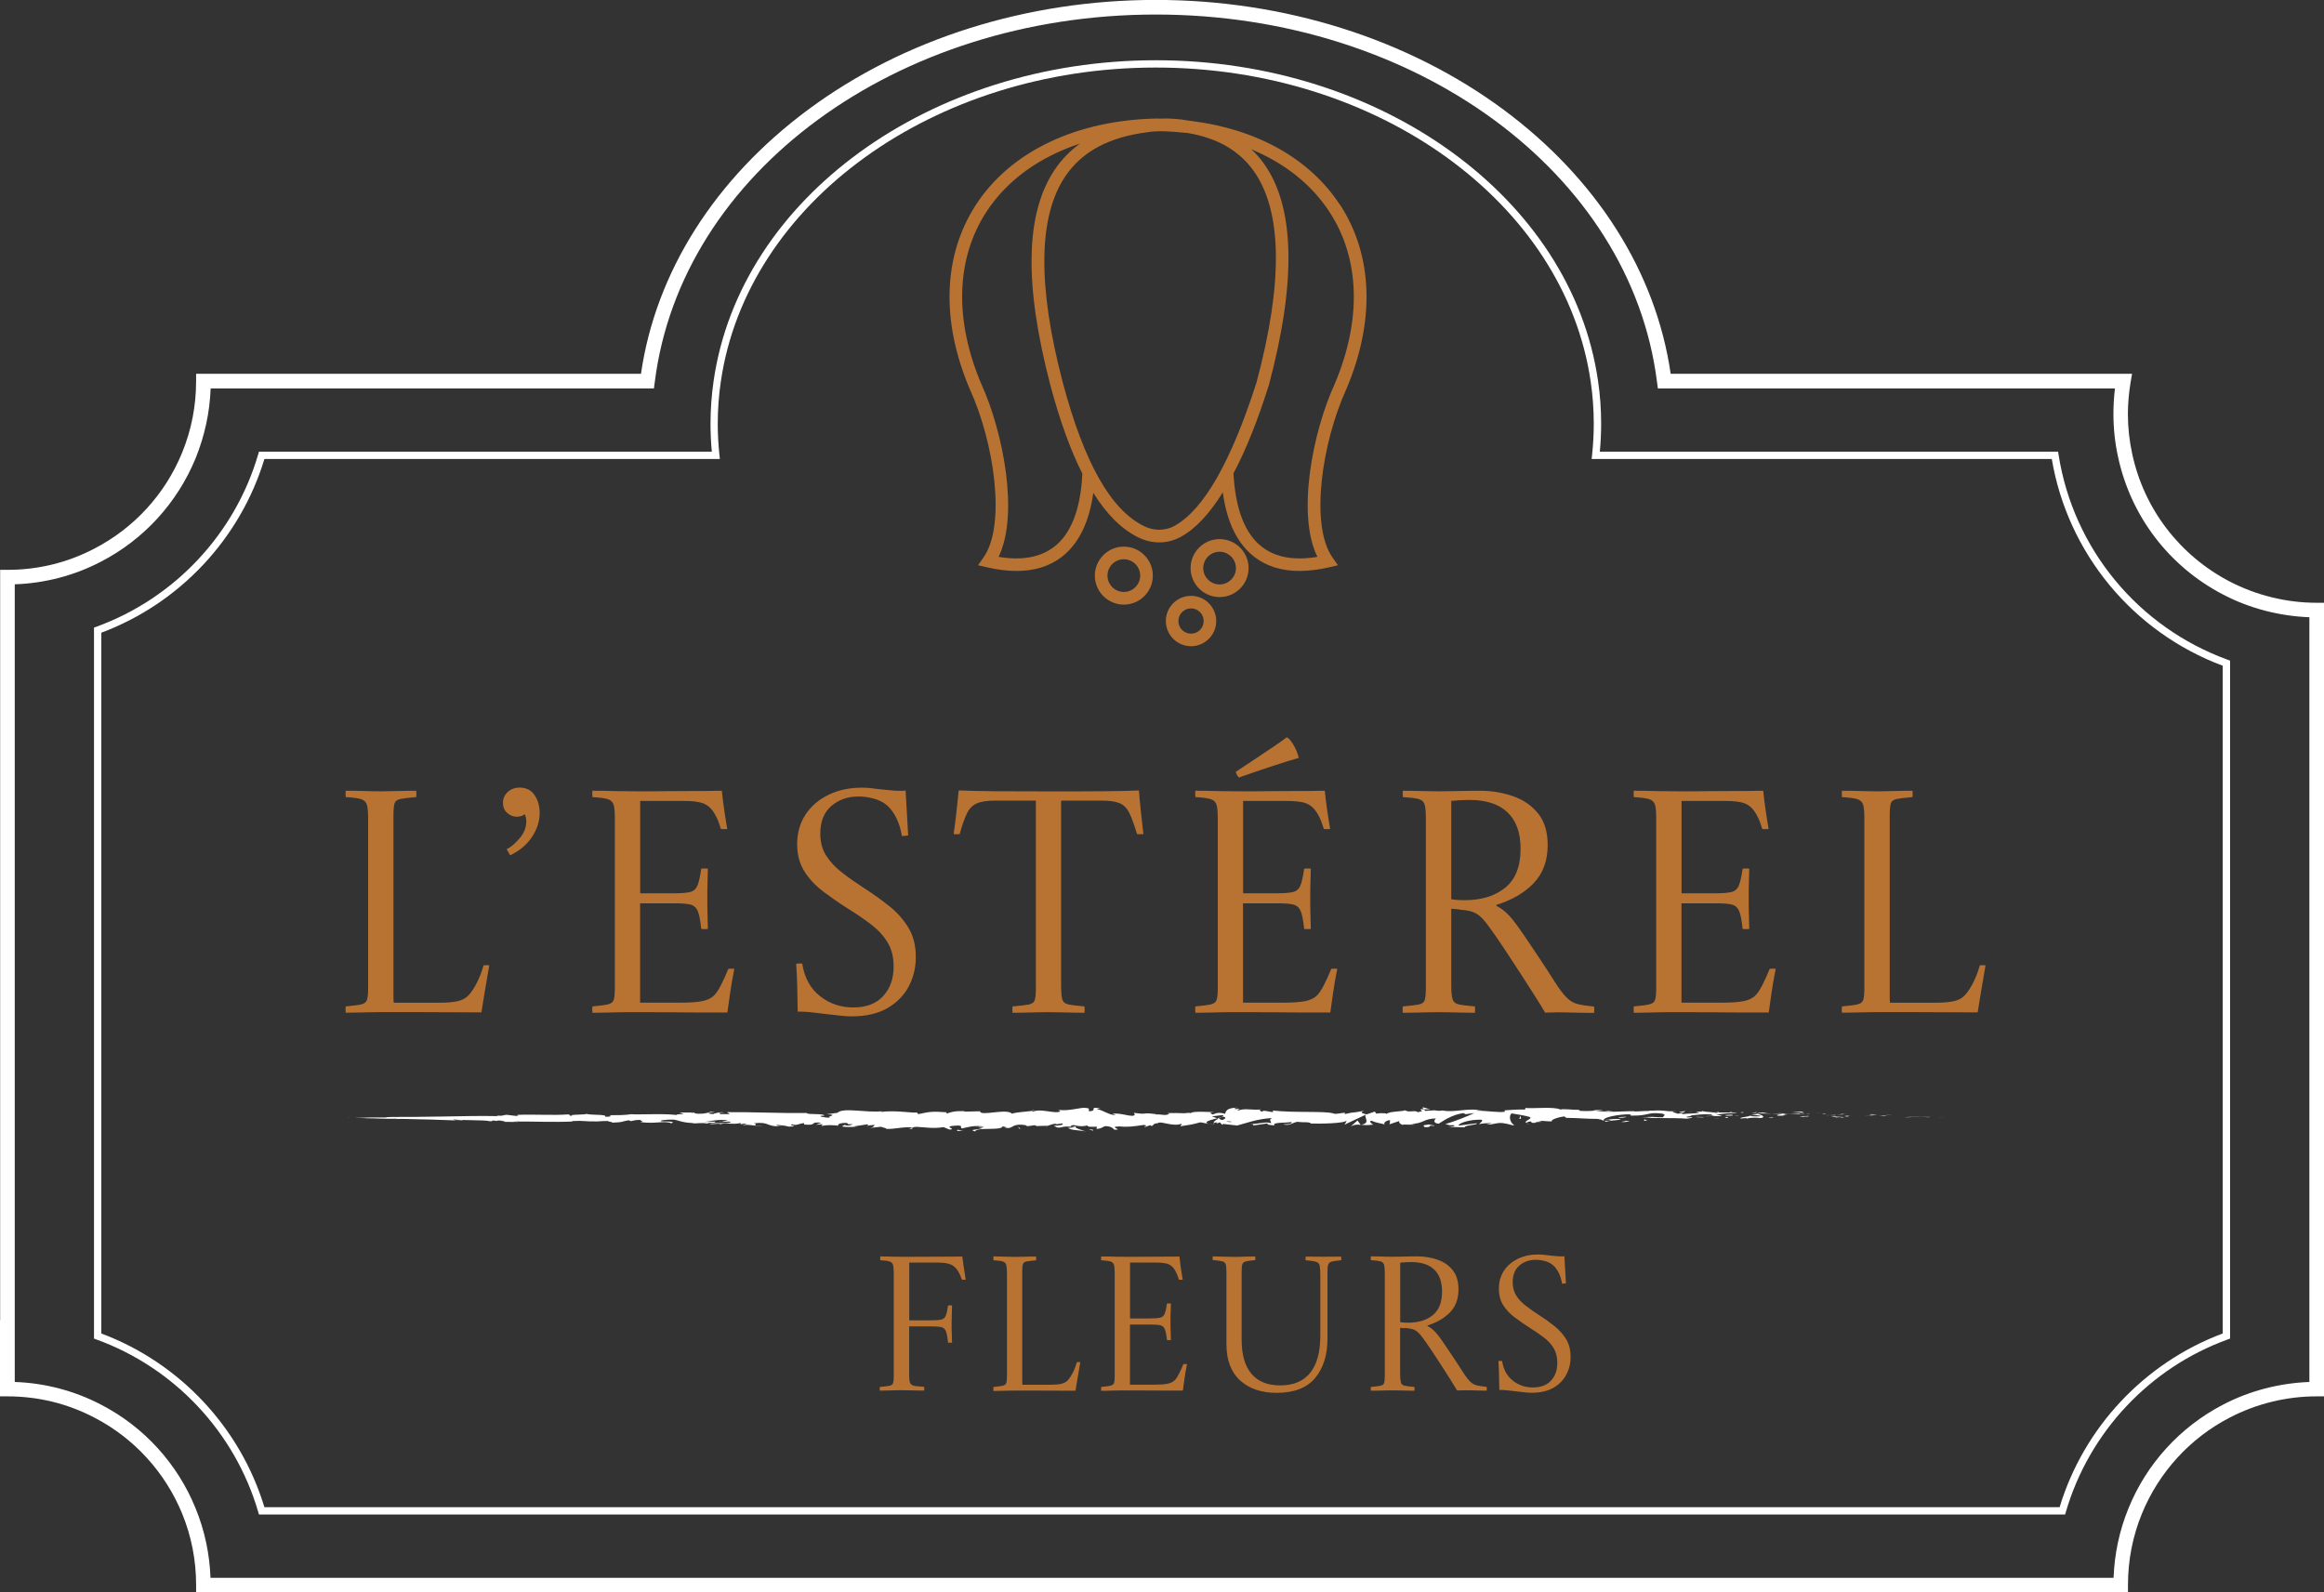 <?xml version="1.0" encoding="UTF-8"?><svg xmlns="http://www.w3.org/2000/svg" viewBox="0 0 318.19 218.08"><rect x="0" y="0" width="318.19" height="218.08" fill="#333333" stroke="none"/><g id="Trait"><path d="M271.59,153.1c.18,0,.22,0,.26,0-.55-.02-.25,0-.26,0Z" fill="#fff"/><polygon points="266.11 153.01 266.21 153 265.4 153.02 266.11 153.01" fill="#fff"/><path d="M261,152.94c.48.08,1.85.01,2.77.05l.15.02.41-.04c-1.11-.01-2.55,0-3.33-.02Z" fill="#fff"/><path d="M258.27,152.69c.17.04-.59.02.64.03-.06,0-.08,0-.12-.01-.11,0-.26,0-.52-.02Z" fill="#fff"/><path d="M258.79,152.71c.54.01-.35-.04,0,0h0Z" fill="#fff"/><path d="M256.3,152.67l.71-.02c-.15-.03-.78-.05-.55-.06-.73,0-.58.03-.16.08Z" fill="#fff"/><path d="M255.63,152.74h.37c-.06-.02-.16-.03-.37,0Z" fill="#fff"/><path d="M256.78,152.71l-.78.02c.1.02.11.06.36,0-.06.03.09,0,.42-.01Z" fill="#fff"/><path d="M257.22,152.74c.4.03.91.05.2.08,1.36,0,1.16-.06-.2-.08Z" fill="#fff"/><path d="M260.74,153.02l.53.03.46-.02c-.23.01-1.03-.03-.99,0Z" fill="#fff"/><path d="M251.88,152.5s.24.08.29.12l.52-.02c-.27-.02-.78-.05-.82-.1Z" fill="#fff"/><path d="M252.17,152.62l-.78.03c.7.02.83,0,.78-.03Z" fill="#fff"/><polygon points="255.5 152.86 256.79 152.8 255.25 152.86 255.5 152.86" fill="#fff"/><polygon points="248.88 152.42 249.33 152.36 248.53 152.45 248.88 152.42" fill="#fff"/><path d="M246.89,152.39c.33-.06-.45-.12-.1-.15-.54,0-1,.04-1.42.09.44-.02.91,0,1.52.07Z" fill="#fff"/><path d="M244.68,152.39c.22-.01.45-.04.7-.06-.23.01-.46.03-.7.06Z" fill="#fff"/><path d="M250.05,152.61c-.06-.02-.18-.07-.62-.1l.31.09c.09,0,.2,0,.31,0Z" fill="#fff"/><path d="M249.75,152.61h-.01c-.33-.01-.57-.02-.67-.02.09,0,.29,0,.68.02Z" fill="#fff"/><path d="M250.13,152.62s-.05,0-.08,0c.03,0,.05.01.08,0Z" fill="#fff"/><path d="M253.44,152.77c-.46.03-1.42.07-.49.15.33-.05-.2-.09.49-.15Z" fill="#fff"/><path d="M250.51,152.73l.83.03s-.17-.06.06-.07l-.89.04Z" fill="#fff"/><polygon points="250.1 152.75 250.51 152.73 250.2 152.72 250.1 152.75" fill="#fff"/><path d="M246.11,152.51c-.36.04-.75.03-1.2.03.48.03.97.05,1.44.05.07-.03.27-.08-.24-.09Z" fill="#fff"/><path d="M247.88,152.57s-.06,0-.08,0c.05,0,.09.01.08,0Z" fill="#fff"/><polygon points="240.53 152.47 240.6 152.49 240.62 152.47 240.53 152.47" fill="#fff"/><path d="M246.43,152.61c.36.02.57,0,.78-.02-.27,0-.55,0-.86,0-.03.01-.04.02.08.02Z" fill="#fff"/><path d="M243.46,152.41c.19.03.4.05.62.07-.18-.04-.55-.1-.62-.07Z" fill="#fff"/><path d="M247.68,152.54s.03,0,.05,0c-.12-.02-.1-.01-.05,0Z" fill="#fff"/><path d="M247.68,152.54c-.18.01-.33.03-.47.05.22,0,.42-.01.6-.02-.04,0-.09-.02-.12-.03Z" fill="#fff"/><path d="M239.2,153.21c.06-.11,1.01-.21,1.82-.09.8-.08.28-.41-.42-.62-.02.05-.02.09-.85.14.29.06,1.83.15,1.13.24-1.09.05-.89-.04-1.42-.1.45.14-1.39.19-1.15.4l.96-.07s-.33.08-.06.11Z" fill="#fff"/><path d="M242.17,152.53h.34c-.39-.03-.66-.08-1.17-.17-.56.04-.68.08-.72.11l1.67.04h-.12Z" fill="#fff"/><path d="M244.03,152.54c-.26.1-1.08.14-.58.26.99,0,.7-.08,1.29-.12-1.6,0,.46-.05-.7-.13.32-.01.6-.01.87-.01-.29-.02-.57-.04-.83-.06.01,0,.02,0,.04,0h0s0,0,0,0c.07.01.09.02.01.01,0,0-.02,0-.03,0-.01.01-.04.03-.07.04-.46-.03-.07-.03.07-.04,0,0,.02,0,.02-.02h0s-1.61.03-1.61.03c.34.02.77.02,1.52.02Z" fill="#fff"/><path d="M252.1,153.08s-.05-.01-.05-.02c-.1,0-.14.02.05.02Z" fill="#fff"/><path d="M251.43,153.03c.12-.01.21-.04.59-.03.33.03,0,.04.02.06.23-.02.8-.05.08-.1h-.11c-.65-.02-1.48-.13-1.37-.14.19.08.36.13.79.21Z" fill="#fff"/><path d="M247.68,152.83l-1.34.04.68.09-.03-.05c.76.02.6-.04.69-.07Z" fill="#fff"/><polygon points="240.38 152.41 240.55 152.29 239.78 152.45 240.38 152.41" fill="#fff"/><polygon points="238.64 152.4 238.7 152.29 238.24 152.35 238.64 152.4" fill="#fff"/><path d="M140.47,154.26l-.39.05c.19-.02.31-.03.39-.05Z" fill="#fff"/><path d="M143.32,154.29l.07-.1c-.13.05-.19.09-.07.1Z" fill="#fff"/><path d="M195.91,151.97c-.57-.17-1.21-.44-1.14-.24l.18.2c.4-.03.71,0,.97.03Z" fill="#fff"/><path d="M166.65,153.16c.05.02.11.04.17.07.14-.07.27-.14.39-.21-.17.04-.36.09-.55.14Z" fill="#fff"/><path d="M166.25,154.05l-.76-.14c.17.05.41.1.76.14Z" fill="#fff"/><path d="M124.92,154.41l-.46.2c.72,0,.4-.1.46-.2Z" fill="#fff"/><path d="M220.82,152.22c-.49-.07-.89-.1-1.23-.11.6.1,1.08.24,1.23.11Z" fill="#fff"/><path d="M141.59,152.02c-.24.04-.34.08-.34.13.25-.04.39-.08.34-.13Z" fill="#fff"/><path d="M218.16,152.09c.09.01.17.03.26.04.36-.02.73-.04,1.17-.03-.44-.07-.94-.13-1.43-.02Z" fill="#fff"/><path d="M68.52,153.59s-.09,0-.13-.01c-.01.01.04.01.13.01Z" fill="#fff"/><path d="M52.09,153.01c.16,0,.43,0,.67-.01-.12,0-.32,0-.67.01Z" fill="#fff"/><path d="M231.64,152.24c.37,0,.06-.01,0,0h0Z" fill="#fff"/><path d="M233.43,152.79c-.08.01-.14.03-.15.06.03-.03.08-.05.15-.06Z" fill="#fff"/><path d="M214.48,153.13s-.02,0-.03,0c.11.03.09.03.03,0Z" fill="#fff"/><path d="M232.19,152.31c-.14-.02-.3-.04-.47-.05.08.01.22.03.47.05Z" fill="#fff"/><path d="M232.12,152.24c.13,0,.23.01.32.02.05-.02,0-.04-.32-.02Z" fill="#fff"/><path d="M231.12,152.24c.21,0,.41.01.6.02-.07-.01-.1-.02-.08-.02-.11,0-.26,0-.51,0Z" fill="#fff"/><path d="M98.74,153.6s-.05-.01-.08-.02c-.37.06-.21.06.08.02Z" fill="#fff"/><path d="M186.31,154.07s.03,0,.04-.01c-.02,0-.04,0-.05,0v.02Z" fill="#fff"/><path d="M184.99,154.23c.56-.26.89-.23,1.31-.18l-.44-.6-.87.77Z" fill="#fff"/><path d="M133.65,154.3l.93.19c-1.12.3-1.94.19-1.06.46.13-.65,3.62-.05,3.75-.7l.61.14c-.18,0-.2.03-.38.02,1.19.32.89-.47,2.42-.38.54.05.91.15.54.23l1.19-.16c.35.01.26.13-.08.12l1.82-.05v.02c.25-.1.83-.26,1.12-.33.46.1-.23.07-.11.15l1.01-.16c.41.17-.42.34-1.12.31.94.67.84-.17,2.87.23l-.95.08c.61.38,1.36.25,2.43.49-.26-.13-2.15-.6-1.06-.77.31.05.71.08,1.3-.06,0,.24.58.18,1.3.17l-.05.32c.78-.09.72-.25,1.18-.4.87.03,1.05.28,1.25.49,1.39.05-.96-.4.69-.45,1.16.12,1.97,0,3.35-.2.81.11-.14.2.15.29l.72-.25c.18,0,.12.08.09.12.61-.1.05-.32,1-.41.26-.35,1.95.51,3.13.11.29.09-.14.2-.05.32,1.62-.26,1.38-.19,2.71-.54l1.13.21c-.83-.24.23-.52,1.16-.76-.29-.12-.55-.22-.71-.27l1.48-.17c.18.05.03.16-.21.29.1-.03.2-.05.27-.08.53.12.26.3-.12.48-.18-.07-.36-.13-.53-.2-.37.19-.71.41-.63.59.1-.04.28-.07.49-.09-.1.05-.16.1-.11.13.05.03.2-.04.45-.12l.34.35.08-.14,1.94.22c1.39-.36,2.59-.88,4.8-1.03-.55.26-.12.42-.15.73-.6-.32-1.71.14-2.85.08.6.03.46.18.31.23l2.04-.3c-.05.25.43.19.96.29-.4-.49,1.52-.33,2.35-.48.05.16-.15.33-1.16.3,1.12.37,1.44-.58,2.54-.27-.25,0-.38-.02-.48.06.58-.15,1.99-.03,1.65.11h-.25c1.64.06,4.99,0,5.23-.41.02.05-.21.49-.31.58l2.92-1.37c-.26.35.73,1.17-.63,1.37.39.05.87.1,1.7-.02-.27-.05-.66-.5-.3-.53,1,.38.69.21,1.92.53-.4-.07.04-.61.67-.6-.1.08.05.53-.18.59l1.57-.53c-.39.1-.07.45.28.59-.16-.1,1.36,0,1.77-.05l-.67-.12c1.77.07,1.75-.73,3.51-.71-.21.11-.53.65.37.71.41-.27,1.81-1.26,3.37-1.45l.3.15,1.19-.16c-.74.38-2.83,1.19-3.97,1.52.66.11.18.17,1.18.15.35.14-.54.21-.83.22l2.31.07c-.1-.3,1.77-.31,1.68-.56l-2.51.32c-.1-.3,1.45-.86,3.09-.81.42.12-.31.53-.28.62.21-.1,1.55-.2,1.7-.13l-.69.16c.91.1,1.49-.39,2.58-.12.38.02,1.13.36,1.19.19-.62-.32-.74-1.33-.33-1.58.13.02,1.99.32,2.42.47.62.25-.93.6-.4.82.02-.08.37-.17.51-.2.4.06-.16.24.7.2.14-.28,1.76.01.41-.24.84-.08.9.05,1.89.04-.32-.18.89-.61,1.74-.68-.05.07.14.16.23.2,1.73.02,2.66.14,4.27.14.15.06.93.14.6.25.23-.05.45-.13.94-.14.96.22-1.11.04-.38.3.06-.15,1.29-.21,2-.3-.22-.22-1.64-.04-2.35.06,0-.32,1.23-.65,2.92-.78,1.34-.07.58.2.81.16,2.52.06,2.14-.51,4.24-.28.83.19.04.36.22.5-1.09.07-1.68-.12-2.42-.12l.91.09c-.35.06-1.08.11-1.47.05.7.17,4.25.03,6.2.18.35-.06.94-.12.66-.19l-.61.02c-.56-.14,1.16-.19.38-.26.82-.09,1.75-.23,2.91-.15l.22.19c-.02-.05-.76-.12-1.08-.06.48-.08,1.78.26,2.31.02l-.81-.13c.83-.09,1.85-.26,2.88-.19-.47-.18-.24.02-.97-.2.63.26-2.63-.05-1.61.24-.75-.26-1.3-.12-2.28-.35.03.06.35.13-.52.08-.04.02-.13.04-.19.05-.03,0-.04,0-.06,0,.02,0,.03,0,.05,0-.04,0-.04.01.02,0,.21.03.37.07.44.1-.43.14-1.8.12-2.27.2-.51-.04.21-.07-.07-.15l-.69.11c-.07-.15-1.36-.26-.15-.33l-1.09-.02c-.64-.09-1.52-.14-2.06-.08-.51-.04-1.29.16-.85.04l-1.7.08-.02-.04c-1.68-.04-3.46.24-5.38-.08-.57.04-1.15.09-2.1.03l-.18-.15c-.73.05-2.18-.18-2.49-.02-.78-.43-3.53-.13-4.8-.22l-.05.21c-.88-.02-1.72.03-2.82.11l.07.19c-.94.15-2.42-.15-3.91-.14.1-.07.48-.05.75,0-1.78-.46-3.75.31-5.37-.03-.4.07-.69.05-.98,0,.04,0,.07,0,.1-.01-.04,0-.1,0-.17,0-.18-.04-.36-.07-.56-.11.17.05.33.09.47.11-.31,0-.78.03-1.24.07l-.2-.22s-.07,0-.11,0c-.45-.08-.36.1-.12.27-.23.04-.44.08-.61.13-.37-.36-1.21.12-1.71-.27-.31.19-2.32.13-2.56.53-.02-.05-.15-.08.1-.08-.51-.05-1.03-.09-1.49.02l-.22-.29-1.12.39c-.68-.18-.96-.28-.29-.51-1.63.34-1.33.13-2.72.47l.07-.19c-.5,0-1.29.26-1.59.1-1.11-.37-5.5-.06-8.35-.41.55.58-1.33-.26-1.44.19-.17-.14-.56-.21-.1-.33-1.46.13-2.19-.22-3.19.16-.17-.14.31-.2.16-.28-.12.03-.46.12-.61.04-.15-.08.21-.11.44-.17-1.49.02-1.64.44-1.75.84-.75-.19-1.13-.16-1.67.1-.26-.13-.7-.27.22-.31-.52-.02-3.18-.19-3.23.13-.16-.08-.73-.02-.86.01-1.17-.02-1.27-.05-2.41-.02l.32.05c-.45.39-.95.09-1.88.13l.03-.04c-2.12-.28-.91.13-3-.18l.11.24c-.19.51-1.85-.3-3.06-.11l.44.14c-.66.18-1.85-.7-2.52-.76-.14-.04.23-.07.43-.11-1.74-.3-.23.31-1.52.39-.24-.17.31-.43-.56-.46-.44-.13-2.53.55-3.72.23.26.13.52.26-.08.35-.92.05-2.5-.48-3.33-.07-.12-.03-.16-.07-.17-.1-.71.11-2.29.18-2.72.39-.65-.8-4.39.4-4.37-.34l-2.17.05.06-.07c-1.39-.04-1.88.13-2.37.31-.32-.05-.09-.12-.06-.15-2.03-.14-2.23-.1-3.93.25l-.18-.23c-.46.13-2.93-.34-4.92-.07.02-.03.06-.07.22-.1-2.24.26-5.36-.57-6.18.22l-1.48.2c1.91.05-.28.34.5.46-.75.04-1.94-.23-1.02-.27l.14.04c.34-.4-2.37-.13-2.32-.4-3.76.04-7.43-.15-10.95-.12l.41.27h-1.23c-.32-.07-.43-.22.44-.21-.46-.15-1.47.14-1.5.2-1.72-.1.67-.32.14-.32l-.71.03.16.03c-.58.11-.63.23-1.68.22-.67-.05-.34-.16-.6-.17,0-.02-.09-.03-.4,0h-1.55s.62.19.62.19c-.69.1-1.46,0-.74.22-1.05-.34-5.77-.08-6.42-.18-.96.14-1.91.14-3.08.14.29.03.47.23-.55.21.37-.39-1.86-.16-2.67-.42.73.17-2.88.08-1.73.31-.85-.02-.05-.13-.69-.21-2.01.15-4.44-.03-6.92.06-.04.04.38.09-.16.15l-1.31-.16c-.49.03-.45.21-1.35.1.13.03.32.07-.01.08-2.44-.05-4.93.02-7.43.06-2.5.05-5.01.06-7.48.06.67,0,.22.02-.29.03.33,0,0,.03.06.04h-2.07c-.38.03-2.22.05-2.44.06h.66c-.87,0,1.22.01,1.09.05.98-.03,2.58.11,4.18.06.35.02-.3.02-.11.04.41-.02.9-.03,1.81,0h-.1c2.56.04,3.65.09,6.52.19l-.21-.07c.62.02.75.04,1.04.07.71-.1-1.73-.03-1.09-.14.82.16,4.35.05,4.9.25.95.02-.28-.11.67-.09l.25.06.24-.07c.62.02.94.1.96.15-.15,0-.43,0-.59,0,.81.09,2.27.02,2.55.04l-.91-.05c2.59-.02,5.75.12,8.25,0l-.19-.06c1.91-.09,1.53.08,3.63.05h-.08c.42-.04.98-.07,1.55-.06-.53.07,1,.16.3.24,2.07-.11,1.02-.09,2.39-.34l.32.12c.47-.1.51-.16,1.55-.18-.86.1.67.19-.29.31,2.2.29,3.26-.24,4.27.16,1.01-.34-1.9-.21-1.34-.28-.47-.11.83-.25,1.52-.22.7,0,1.19.46,2.96.47-.18,0-.19.02-.36.02.66.1,1.3-.12,2.11.05.45-.22,1.05.02,1.18-.27l-1.62.06c.92-.07,1.78-.41,3.29-.24-.12.06-.57.14-.88.18.44.09.85-.05,1.31.04-.13.3-1.97.05-2.95.27.47.13,1.86-.19,1.37.12.71-.4,1.74.07,2.94-.24l-.08.18c.19-.03.58-.11.93-.1l-.63.23c.97-.19,1.87.2,2.8.1-1.95-.01-.44-.23-1.26-.37,2.4-.24,1.38.5,4.07.44-.36.02-1.37-.13-.8-.21.51.04,1.19.12,1.5.23,1.78-.02-.27-.2.48-.32.61.24.87-.09,1.65-.16v.2c2.03.15.54-.42,2.37-.25l-.77.28.95-.07-.2.23c1.04-.17,1.36-.12,2.37-.04-.24-.15.13-.38,1.03-.38.61.13-.34.2.93.18-.29.13-.6.29-1.16.1-.06.07-.28.13-.34.2.66.15,1.66.05,2.12.05-.18,0-.39-.02-.5-.05l1.85-.28c.29.08.06.15-.17.21.37-.02.63-.12,1.18-.13-.14.17-.11.36-.89.43l1.76-.18c.12.08.9.22.67.28.97.11,2.39-.33,3.68-.18.07-.03.2-.07.48-.09,1.21.05,2.29.28,3.73.04l.82.34c1.13-.07-1.11-.42.77-.54,1.33-.1.5.29.96.38.66-.16,1.81-.5,3.03-.23-.4.06-.72.01-1.1.03ZM147.56,154.19c-.27.05-.81.2-1,.06.31-.27.54-.14,1-.06ZM168.7,153.62c-.2.08-.51.04-.86-.05.25-.02.54-.01.86.05ZM227.59,152.31s-.02,0-.03,0c-.6-.07-.39-.04.03,0ZM228.84,152.4c.13-.02.12-.04.06-.07-.09.04-.37.04-.69.02.09.04.25.07.62.04ZM94.8,152.42l.24.04c-.55.05-.39,0-.24-.04Z" fill="#fff"/><path d="M166.31,153.95c-.08-.04-.1-.09-.12-.13-.11.04-.11.09.12.13Z" fill="#fff"/><path d="M125.01,154.37h-.04s-.04.02-.04.04l.08-.04Z" fill="#fff"/><path d="M209.51,153.93c-.26-.03-.4-.06-.5-.1-.01.05.1.09.5.1Z" fill="#fff"/><path d="M235.46,152.23l-.8.02c.39,0,.52.03.72.06-.02-.03-.17-.09.08-.08Z" fill="#fff"/><path d="M242.4,153.12c.12-.02.25,0,.36-.02l-.03-.06c-.5,0-.85.05-.33.07Z" fill="#fff"/><path d="M236.2,152.71c.06.12.56.08,1.12.06h-.1c.17-.16-.43-.11-1.03-.06Z" fill="#fff"/><path d="M237.45,152.77c.17,0,.35,0,.52,0,.07-.06-.21-.02-.52,0Z" fill="#fff"/><path d="M230.42,152.33c.27.04.17-.17.32-.11.3-.16-1.77.18-.32.11Z" fill="#fff"/><polygon points="236.65 153.11 236.45 152.96 236.13 153.08 236.65 153.11" fill="#fff"/><path d="M232.23,152.99l.89.04s.1-.04.24-.05c-.55,0-1.16-.04-1.13,0Z" fill="#fff"/><path d="M233.36,152.98c.29,0,.56,0,.72-.02-.16,0-.49,0-.72.02Z" fill="#fff"/><polygon points="235.43 153.15 235.16 153.12 234.53 153.11 235.43 153.15" fill="#fff"/><path d="M222.61,152.94l-.98.05c-.1.06.17.1.53.08.23-.04.6-.07.45-.13Z" fill="#fff"/><path d="M225.56,153.42c-.26-.04-.28-.07-.43-.13l-.03.22.46-.09Z" fill="#fff"/><path d="M222.71,153.49c-.1.06-1.42.19-.18.17.1-.06,1.08-.12.18-.17Z" fill="#fff"/><polygon points="208 153.22 208.24 153.21 208.21 152.79 208 153.22" fill="#fff"/><path d="M195.03,154.35c1.16.1.27-.29,1.32-.16.27-.11-.85-.11-.58-.21-.7.12-1.07.06-.74.36Z" fill="#fff"/><path d="M195.77,153.98c.11-.02.23-.04.36-.07-.2.03-.3.05-.36.07Z" fill="#fff"/><polygon points="49.36 153.05 48.61 153.07 49.1 153.06 49.36 153.05" fill="#fff"/><path d="M47.93,153.09h-.18s-.45.01-.45.01c.17,0,.46,0,.62-.01Z" fill="#fff"/><path d="M149.63,154.84l.06-.08c-.12-.08-.29-.09-.64-.1l.58.18Z" fill="#fff"/><polygon points="139.54 154.57 139.71 154.58 139.38 154.29 139.54 154.57" fill="#fff"/><path d="M131.06,154.88c.35.01.75-.05,1.1-.03-.75.04-1.19-.32-1.1.03Z" fill="#fff"/></g><g id="Texte"><path d="M47.33,138.7c-.03-.29-.03-.58,0-.87.98-.09,1.69-.18,2.12-.28.43-.1.7-.31.8-.63.1-.32.15-.85.15-1.6v-23.26c0-.87-.06-1.49-.17-1.86-.12-.37-.38-.63-.8-.76-.42-.13-1.12-.22-2.1-.28-.03-.29-.03-.58,0-.87.66,0,1.49.01,2.47.04.98.03,1.76.04,2.34.04.37,0,.87,0,1.47-.02.61-.01,1.22-.03,1.84-.04.62-.01,1.13-.02,1.54-.02.03.29.03.58,0,.87-1.01.09-1.73.17-2.17.26s-.7.29-.8.61c-.1.32-.15.87-.15,1.65v24.8c0,.42.01.7.04.84h6.32c1.01,0,1.83-.07,2.47-.22.63-.14,1.14-.43,1.52-.87.32-.35.66-.86,1.02-1.54.36-.68.69-1.51.97-2.49.26-.03.52-.03.78,0-.23,1.3-.44,2.53-.63,3.68-.19,1.16-.34,2.08-.45,2.77-1.36,0-2.84,0-4.44-.02-1.6-.01-3.21-.02-4.81-.02h-4.44c-.4,0-.91,0-1.52.02-.61.01-1.21.03-1.82.04-.61.01-1.13.02-1.56.02Z" fill="#b87333"/><path d="M69.85,117.13l-.48-.82c.61-.32,1.21-.83,1.8-1.54.59-.71.89-1.48.89-2.32,0-.32-.07-.63-.22-.95-.17.14-.35.24-.54.28-.19.04-.37.07-.54.07-.49,0-.93-.17-1.32-.52-.39-.35-.58-.81-.58-1.39s.22-1.07.65-1.47c.43-.4.98-.61,1.65-.61.89,0,1.57.35,2.04,1.04.46.69.69,1.5.69,2.43,0,1.13-.35,2.22-1.04,3.27-.69,1.05-1.69,1.9-2.99,2.53Z" fill="#b87333"/><path d="M81.11,138.7c-.03-.29-.03-.58,0-.87.98-.09,1.69-.18,2.12-.28.43-.1.7-.31.8-.63.1-.32.15-.85.15-1.6v-23.26c0-.87-.06-1.49-.17-1.86-.12-.37-.38-.63-.8-.76-.42-.13-1.12-.22-2.1-.28-.03-.29-.03-.58,0-.87.72,0,1.34,0,1.84.02.5.01,1.1.03,1.78.04.68.01,1.61.02,2.79.02s2.5,0,3.77-.02c1.27-.01,2.45-.02,3.55-.02s2.01,0,2.73-.02c.72-.01,1.14-.02,1.26-.02.17,1.65.42,3.39.74,5.24-.32.03-.61.03-.87,0-.23-.78-.48-1.41-.74-1.88-.26-.48-.53-.84-.82-1.1-.38-.35-.84-.58-1.41-.69-.56-.11-1.26-.17-2.1-.17h-5.98v12.65h4.55c1.01,0,1.76-.06,2.25-.17.49-.11.84-.41,1.04-.89.2-.48.37-1.25.52-2.32.32-.03.62-.03.91,0,0,.2-.01.7-.04,1.49-.03.79-.04,1.68-.04,2.66,0,.9.01,1.74.04,2.53.03.79.04,1.32.04,1.58-.26.03-.56.03-.91,0-.12-1.15-.27-1.97-.48-2.45-.2-.48-.53-.77-1-.89-.46-.12-1.15-.17-2.08-.17h-4.81v13.6h5.76c1.04,0,1.93-.06,2.66-.19.74-.13,1.31-.4,1.71-.8.29-.29.6-.75.93-1.39.33-.63.67-1.39,1.02-2.25.26-.03.53-.03.82,0-.23,1.16-.43,2.27-.58,3.34-.16,1.07-.28,1.95-.37,2.64h-3.29c-1.24,0-2.5,0-3.77-.02-1.27-.01-2.43-.02-3.46-.02h-2.38c-.98,0-1.78,0-2.4.02-.62.01-1.16.03-1.62.04-.46.01-.98.02-1.56.02Z" fill="#b87333"/><path d="M109.22,138.53c-.03-.92-.05-1.94-.06-3.05-.01-1.11-.07-2.27-.15-3.49.14-.03.28-.04.41-.04h.41c.32,1.96,1.13,3.46,2.45,4.48,1.31,1.03,2.82,1.54,4.53,1.54,1.79,0,3.16-.52,4.11-1.56.95-1.04,1.43-2.38,1.43-4.03,0-1.3-.27-2.4-.82-3.31-.55-.91-1.31-1.73-2.27-2.47-.97-.74-2.06-1.48-3.27-2.23-1.13-.72-2.22-1.48-3.27-2.27-1.05-.79-1.91-1.71-2.58-2.75-.66-1.04-1-2.3-1-3.77s.38-2.87,1.15-4.03c.76-1.15,1.82-2.06,3.16-2.71,1.34-.65,2.87-.97,4.57-.97.52,0,.99.03,1.41.09.42.06.9.12,1.45.17.55.06,1,.1,1.34.13.35.03.66.04.95.04h.3c.14,0,.32-.01.52-.04l.35,6.15c-.17.03-.32.05-.45.06-.13.01-.27.02-.41.02-.14-.92-.4-1.75-.76-2.47-.36-.72-.77-1.28-1.23-1.69-.49-.43-1.1-.75-1.82-.95-.72-.2-1.43-.3-2.12-.3-1.5,0-2.75.44-3.75,1.32-1,.88-1.49,2.13-1.49,3.75,0,1.18.27,2.2.82,3.05.55.85,1.28,1.63,2.21,2.34.92.71,1.96,1.44,3.12,2.19,1.13.72,2.22,1.51,3.29,2.36,1.07.85,1.94,1.83,2.62,2.95.68,1.11,1.02,2.46,1.02,4.05,0,1.41-.32,2.74-.95,3.96-.64,1.23-1.6,2.22-2.9,2.99-1.3.76-2.95,1.15-4.94,1.15-.43,0-.92-.03-1.45-.09-.53-.06-1.32-.14-2.36-.26-.87-.12-1.55-.19-2.06-.24-.51-.04-1-.06-1.49-.06Z" fill="#b87333"/><path d="M138.63,138.7c-.03-.29-.03-.58,0-.87,1.04-.09,1.78-.17,2.23-.26.45-.09.72-.3.82-.63.1-.33.15-.87.15-1.62v-25.68h-5.5c-1.15,0-2.02.13-2.6.39-.58.26-1.03.71-1.34,1.36-.32.65-.65,1.6-1,2.84-.26.03-.53.03-.82,0,.14-1.01.27-2.04.39-3.1.12-1.05.22-2.01.3-2.88,1.36.06,2.99.09,4.89.11,1.91.01,4.39.02,7.45.02s5.62,0,7.49-.02c1.88-.01,3.49-.05,4.85-.11.06.84.14,1.79.26,2.86.11,1.07.23,2.11.35,3.12-.32.03-.61.03-.87,0-.37-1.24-.72-2.19-1.04-2.86-.32-.66-.76-1.12-1.32-1.36-.56-.24-1.42-.37-2.58-.37h-5.46v25.29c0,.87.05,1.49.15,1.88.1.39.37.64.82.74.45.1,1.19.19,2.23.28.03.29.03.58,0,.87-.43,0-.96,0-1.58-.02-.62-.01-1.23-.03-1.84-.04-.61-.01-1.11-.02-1.52-.02-.61,0-1.41.01-2.43.04-1.01.03-1.85.04-2.51.04Z" fill="#b87333"/><path d="M163.66,138.7c-.03-.29-.03-.58,0-.87.98-.09,1.69-.18,2.12-.28.43-.1.7-.31.8-.63.1-.32.15-.85.15-1.6v-23.26c0-.87-.06-1.49-.17-1.86-.12-.37-.38-.63-.8-.76-.42-.13-1.12-.22-2.1-.28-.03-.29-.03-.58,0-.87.72,0,1.34,0,1.84.02.5.01,1.1.03,1.78.04.68.01,1.61.02,2.79.02s2.5,0,3.77-.02c1.27-.01,2.45-.02,3.55-.02s2.01,0,2.73-.02c.72-.01,1.14-.02,1.26-.02.17,1.65.42,3.39.74,5.24-.32.03-.61.03-.87,0-.23-.78-.48-1.41-.74-1.88-.26-.48-.53-.84-.82-1.1-.38-.35-.84-.58-1.41-.69-.56-.11-1.26-.17-2.1-.17h-5.98v12.65h4.55c1.01,0,1.76-.06,2.25-.17.49-.11.84-.41,1.04-.89.2-.48.37-1.25.52-2.32.32-.03.62-.03.91,0,0,.2-.01.7-.04,1.49-.03.79-.04,1.68-.04,2.66,0,.9.01,1.74.04,2.53.03.79.04,1.32.04,1.58-.26.03-.56.03-.91,0-.12-1.15-.27-1.97-.48-2.45-.2-.48-.53-.77-1-.89-.46-.12-1.15-.17-2.08-.17h-4.81v13.6h5.76c1.04,0,1.93-.06,2.66-.19.74-.13,1.31-.4,1.71-.8.29-.29.6-.75.93-1.39.33-.63.67-1.39,1.02-2.25.26-.03.53-.03.82,0-.23,1.16-.43,2.27-.58,3.34-.16,1.07-.28,1.95-.37,2.64h-3.29c-1.24,0-2.5,0-3.77-.02-1.27-.01-2.43-.02-3.46-.02h-2.38c-.98,0-1.78,0-2.4.02-.62.01-1.16.03-1.62.04-.46.01-.98.02-1.56.02ZM177.82,103.79c-.4.12-.96.28-1.67.5-.71.22-1.47.46-2.3.74-.82.27-1.61.54-2.36.8-.75.26-1.37.48-1.86.65-.2-.17-.35-.43-.43-.78.61-.4,1.36-.9,2.25-1.49.89-.59,1.78-1.18,2.66-1.78.88-.59,1.57-1.08,2.06-1.45.23.06.53.38.89.97.36.59.61,1.21.76,1.84Z" fill="#b87333"/><path d="M199.78,124.54l-1.08-.09v10.48c0,.87.06,1.49.17,1.88s.4.64.84.74c.45.1,1.19.19,2.23.28.03.29.03.58,0,.87-.4,0-.93,0-1.58-.02-.65-.01-1.29-.03-1.91-.04-.62-.01-1.13-.02-1.54-.02-.38,0-.87,0-1.49.02-.62.01-1.23.03-1.84.04-.61.01-1.11.02-1.52.02-.03-.29-.03-.58,0-.87,1.01-.09,1.74-.17,2.19-.26.45-.09.72-.3.82-.63.1-.33.15-.87.15-1.62v-23.3c0-.87-.06-1.49-.17-1.86-.12-.37-.4-.62-.84-.74-.45-.12-1.16-.2-2.14-.26-.03-.29-.03-.58,0-.87.4,0,.92,0,1.54.02.62.01,1.24.03,1.86.04.62.01,1.12.02,1.49.02s.94,0,1.69-.02c.75-.01,1.5-.03,2.25-.04.75-.01,1.3-.02,1.65-.02,1.65,0,3.18.25,4.59.74,1.41.49,2.56,1.28,3.44,2.36.88,1.08,1.32,2.53,1.32,4.35,0,2.14-.64,3.87-1.91,5.2-1.27,1.33-2.97,2.32-5.11,2.99v.13c.4.2.79.45,1.15.76.36.3.77.74,1.23,1.32.35.43.84,1.13,1.49,2.08.65.95,1.34,1.99,2.08,3.1.74,1.11,1.41,2.14,2.01,3.1.66,1.04,1.23,1.78,1.69,2.23.46.45.97.74,1.52.87.55.13,1.28.24,2.21.33.03.29.03.58,0,.87-.4,0-.92,0-1.56-.02-.64-.01-1.25-.03-1.84-.04-.59-.01-1.05-.02-1.36-.02-.35,0-.68,0-1,.02-.32.01-.64.02-.95.02-.32-.55-.78-1.31-1.39-2.27-.61-.97-1.29-2.03-2.04-3.18-.75-1.15-1.49-2.29-2.23-3.4-.74-1.11-1.39-2.06-1.97-2.84-.49-.69-.92-1.2-1.3-1.52-.38-.32-.77-.53-1.19-.65-.42-.12-.97-.2-1.67-.26ZM198.7,123.15c.37.06.71.09,1,.11.29.01.56.02.82.02,2.31,0,4.16-.57,5.57-1.71,1.4-1.14,2.1-2.92,2.1-5.35,0-2.17-.59-3.82-1.78-4.96-1.18-1.14-2.93-1.71-5.24-1.71-.72,0-1.54.04-2.47.13v13.47Z" fill="#b87333"/><path d="M223.69,138.7c-.03-.29-.03-.58,0-.87.98-.09,1.69-.18,2.12-.28.43-.1.7-.31.8-.63.1-.32.15-.85.15-1.6v-23.26c0-.87-.06-1.49-.17-1.86-.12-.37-.38-.63-.8-.76-.42-.13-1.12-.22-2.1-.28-.03-.29-.03-.58,0-.87.72,0,1.34,0,1.84.02.5.01,1.1.03,1.78.04.68.01,1.61.02,2.79.02s2.5,0,3.77-.02c1.27-.01,2.45-.02,3.55-.02s2.01,0,2.73-.02c.72-.01,1.14-.02,1.26-.02.17,1.65.42,3.39.74,5.24-.32.03-.61.03-.87,0-.23-.78-.48-1.41-.74-1.88-.26-.48-.53-.84-.82-1.1-.38-.35-.84-.58-1.41-.69-.56-.11-1.26-.17-2.1-.17h-5.98v12.65h4.55c1.01,0,1.76-.06,2.25-.17.49-.11.84-.41,1.04-.89.2-.48.37-1.25.52-2.32.32-.03.62-.03.91,0,0,.2-.01.7-.04,1.49-.03.79-.04,1.68-.04,2.66,0,.9.01,1.74.04,2.53.03.79.04,1.32.04,1.58-.26.03-.56.03-.91,0-.12-1.15-.27-1.97-.48-2.45-.2-.48-.53-.77-1-.89-.46-.12-1.15-.17-2.08-.17h-4.81v13.6h5.76c1.04,0,1.93-.06,2.66-.19.74-.13,1.31-.4,1.71-.8.29-.29.6-.75.93-1.39.33-.63.67-1.39,1.02-2.25.26-.03.53-.03.82,0-.23,1.16-.43,2.27-.58,3.34-.16,1.07-.28,1.95-.37,2.64h-3.29c-1.24,0-2.5,0-3.77-.02-1.27-.01-2.43-.02-3.46-.02h-2.38c-.98,0-1.78,0-2.4.02-.62.01-1.16.03-1.62.04-.46.01-.98.02-1.56.02Z" fill="#b87333"/><path d="M252.19,138.7c-.03-.29-.03-.58,0-.87.98-.09,1.69-.18,2.12-.28.43-.1.7-.31.8-.63.1-.32.15-.85.15-1.6v-23.26c0-.87-.06-1.49-.17-1.86-.12-.37-.38-.63-.8-.76-.42-.13-1.12-.22-2.1-.28-.03-.29-.03-.58,0-.87.66,0,1.49.01,2.47.04.98.03,1.76.04,2.34.04.37,0,.87,0,1.47-.02.61-.01,1.22-.03,1.84-.04.62-.01,1.13-.02,1.54-.02.03.29.03.58,0,.87-1.01.09-1.73.17-2.17.26-.43.09-.7.29-.8.61-.1.32-.15.87-.15,1.65v24.8c0,.42.01.7.04.84h6.32c1.01,0,1.83-.07,2.47-.22.64-.14,1.14-.43,1.52-.87.32-.35.66-.86,1.02-1.54.36-.68.69-1.51.97-2.49.26-.03.52-.03.78,0-.23,1.3-.44,2.53-.63,3.68-.19,1.16-.34,2.08-.45,2.77-1.36,0-2.84,0-4.44-.02-1.6-.01-3.2-.02-4.81-.02h-4.44c-.4,0-.91,0-1.52.02-.61.01-1.21.03-1.82.04-.61.01-1.13.02-1.56.02Z" fill="#b87333"/><path d="M120.46,190.46c-.02-.17-.02-.35,0-.52.61-.05,1.05-.1,1.32-.16.27-.05.44-.18.5-.38.06-.2.09-.53.09-.98v-14.07c0-.52-.04-.9-.1-1.13-.07-.23-.23-.38-.48-.46-.25-.08-.68-.14-1.27-.17-.02-.17-.02-.35,0-.52.42,0,.76,0,1.01.01.25,0,.57.02.96.03.38,0,.96.01,1.73.01.72,0,1.5,0,2.36-.01.86,0,1.67-.01,2.45-.01s1.42,0,1.93-.01c.51,0,.77-.01.79-.01.07.49.14,1,.21,1.52.07.52.16,1.07.26,1.65-.19.02-.37.02-.52,0-.17-.49-.34-.86-.5-1.13-.16-.26-.34-.48-.55-.66-.44-.37-1.16-.55-2.18-.55h-3.98v7.91h3.01c.61,0,1.07-.03,1.36-.1.3-.07.51-.25.63-.54.12-.29.23-.76.31-1.4.19-.02.38-.02.55,0,0,.12,0,.42-.03.9-.02.48-.03,1.02-.03,1.61,0,.54,0,1.07.03,1.58.02.52.03.85.03,1.01-.16.02-.34.02-.55,0-.07-.73-.17-1.25-.29-1.56-.12-.31-.32-.49-.6-.56-.28-.07-.7-.11-1.26-.11h-3.17v6.52c0,.38.01.69.04.9.03.22.1.39.22.51.12.12.31.2.58.24.26.03.66.07,1.21.1.02.17.02.35,0,.52-.26,0-.59,0-.98-.01-.39,0-.79-.02-1.18-.03-.39,0-.71-.01-.96-.01-.38,0-.87,0-1.45.03-.59.02-1.08.03-1.48.03Z" fill="#b87333"/><path d="M136.02,190.46c-.02-.17-.02-.35,0-.52.59-.05,1.02-.11,1.28-.17.26-.06.42-.19.48-.38.06-.19.09-.51.09-.97v-14.07c0-.52-.04-.9-.1-1.13-.07-.23-.23-.38-.48-.46-.25-.08-.68-.14-1.27-.17-.02-.17-.02-.35,0-.52.4,0,.9,0,1.49.03.59.02,1.07.03,1.41.03.23,0,.52,0,.89-.01.37,0,.74-.02,1.11-.03.38,0,.69-.01.93-.01.02.18.02.35,0,.52-.61.05-1.05.1-1.31.16-.26.05-.42.17-.49.37-.06.19-.09.52-.09,1v15c0,.25,0,.42.03.51h3.83c.61,0,1.11-.04,1.49-.13s.69-.26.92-.52c.19-.21.4-.52.62-.93s.41-.91.59-1.51c.16-.02.31-.02.47,0-.14.79-.27,1.53-.38,2.23-.11.7-.21,1.26-.28,1.68-.82,0-1.72,0-2.69-.01-.97,0-1.94-.01-2.91-.01h-2.69c-.24,0-.55,0-.92.01-.37,0-.73.02-1.1.03-.37,0-.68.01-.94.01Z" fill="#b87333"/><path d="M150.77,190.46c-.02-.17-.02-.35,0-.52.59-.05,1.02-.11,1.28-.17.26-.06.42-.19.48-.38.06-.19.09-.51.09-.97v-14.07c0-.52-.04-.9-.1-1.13-.07-.23-.23-.38-.48-.46-.25-.08-.68-.14-1.27-.17-.02-.17-.02-.35,0-.52.44,0,.81,0,1.11.01.31,0,.66.02,1.07.03.41,0,.97.01,1.69.01s1.51,0,2.28-.01c.77,0,1.48-.01,2.15-.01s1.21,0,1.65-.01c.44,0,.69-.01.76-.01.1,1,.25,2.05.45,3.17-.19.02-.37.02-.52,0-.14-.47-.29-.85-.45-1.14-.16-.29-.32-.51-.5-.67-.23-.21-.51-.35-.85-.42-.34-.07-.76-.11-1.27-.11h-3.62v7.65h2.75c.61,0,1.07-.04,1.36-.1.3-.07.51-.25.63-.54.12-.29.23-.76.31-1.4.19-.02.38-.02.55,0,0,.12,0,.42-.03.9s-.03,1.02-.03,1.61c0,.54,0,1.05.03,1.53.02.48.03.8.03.96-.16.02-.34.02-.55,0-.07-.7-.17-1.19-.29-1.48-.12-.29-.32-.47-.6-.54-.28-.07-.7-.1-1.26-.1h-2.91v8.23h3.49c.63,0,1.17-.04,1.61-.12.45-.08.79-.24,1.03-.49.17-.17.36-.45.56-.84s.41-.84.62-1.36c.16-.02.32-.02.5,0-.14.7-.26,1.37-.35,2.02-.1.65-.17,1.18-.22,1.6h-1.99c-.75,0-1.51,0-2.28-.01-.77,0-1.47-.01-2.1-.01h-1.44c-.59,0-1.08,0-1.45.01-.38,0-.7.02-.98.03-.28,0-.59.01-.94.01Z" fill="#b87333"/><path d="M166.02,172.07c.38,0,.87,0,1.47.03.59.02,1.07.03,1.44.03s.85,0,1.45-.03c.6-.02,1.1-.03,1.48-.03.02.16.02.32,0,.5-.58.05-1,.11-1.26.17-.26.06-.43.19-.5.38-.07.19-.1.52-.1.97v9.41c0,2.04.45,3.59,1.35,4.65.9,1.06,2.21,1.58,3.94,1.58,1.82,0,3.18-.58,4.1-1.73.92-1.15,1.38-2.84,1.38-5.06v-8.41c0-.59-.04-1.01-.1-1.26-.07-.24-.24-.41-.52-.48-.28-.08-.74-.14-1.39-.2-.02-.17-.02-.34,0-.5.35,0,.77,0,1.27.01.5,0,.9.01,1.19.01.31,0,.71,0,1.18-.01.47,0,.88-.01,1.23-.01.02.16.02.32,0,.5-.59.05-1.02.11-1.28.18s-.43.21-.5.42c-.07.21-.1.58-.1,1.1v9.04c0,2.25-.57,4.05-1.7,5.4-1.14,1.35-2.89,2.02-5.27,2.02-2.08,0-3.74-.57-4.99-1.7-1.25-1.14-1.87-2.79-1.87-4.98v-9.75c0-.52-.03-.9-.09-1.13-.06-.23-.22-.38-.48-.45-.26-.07-.7-.13-1.31-.18-.02-.16-.02-.32,0-.5Z" fill="#b87333"/><path d="M192.36,181.9l-.66-.05v6.34c0,.52.04.9.1,1.14.07.24.24.38.51.44.27.06.72.12,1.35.17.02.17.02.35,0,.52-.24,0-.56,0-.96-.01-.39,0-.78-.02-1.15-.03-.38,0-.69-.01-.93-.01-.23,0-.53,0-.9.01-.38,0-.75.02-1.11.03-.37,0-.67.01-.92.01-.02-.17-.02-.35,0-.52.61-.05,1.05-.1,1.32-.16.27-.05.44-.18.5-.38.06-.2.09-.53.09-.98v-14.1c0-.52-.04-.9-.1-1.13-.07-.23-.24-.38-.51-.45-.27-.07-.7-.12-1.3-.16-.02-.17-.02-.35,0-.52.24,0,.55,0,.93.01.38,0,.75.02,1.13.03.38,0,.68.01.9.01s.57,0,1.02-.01c.45,0,.91-.02,1.36-.03.45,0,.79-.01,1-.01,1,0,1.92.15,2.78.45.86.3,1.55.77,2.08,1.43.53.66.8,1.53.8,2.63,0,1.29-.38,2.34-1.15,3.14-.77.8-1.8,1.41-3.09,1.81v.08c.24.12.48.28.69.46.22.18.47.45.75.8.21.26.51.68.9,1.26.39.58.81,1.2,1.26,1.87.45.67.85,1.3,1.22,1.87.4.63.74,1.08,1.02,1.35.28.27.59.45.92.52.33.08.78.14,1.34.2.02.17.02.35,0,.52-.24,0-.56,0-.94-.01-.38,0-.76-.02-1.11-.03-.36,0-.63-.01-.83-.01-.21,0-.41,0-.6.01-.19,0-.38.01-.58.01-.19-.33-.47-.79-.84-1.38-.37-.59-.78-1.23-1.23-1.93s-.9-1.38-1.35-2.06c-.45-.67-.84-1.24-1.19-1.72-.3-.42-.56-.72-.79-.92-.23-.19-.47-.32-.72-.39-.25-.07-.59-.12-1.01-.16ZM191.7,181.06c.23.04.43.06.6.07.17,0,.34.01.5.01,1.4,0,2.52-.34,3.37-1.03.85-.69,1.27-1.77,1.27-3.24,0-1.31-.36-2.31-1.07-3-.72-.69-1.77-1.03-3.17-1.03-.44,0-.93.03-1.49.08v8.15Z" fill="#b87333"/><path d="M205.28,190.36c-.02-.56-.03-1.17-.04-1.85,0-.67-.04-1.38-.09-2.11.09-.02.17-.03.25-.03h.25c.19,1.19.69,2.09,1.48,2.71.79.62,1.71.93,2.74.93,1.08,0,1.91-.31,2.49-.94.58-.63.86-1.44.86-2.44,0-.79-.17-1.45-.5-2-.33-.55-.79-1.05-1.38-1.49-.59-.45-1.24-.89-1.98-1.35-.68-.44-1.34-.89-1.98-1.38-.64-.48-1.16-1.03-1.56-1.66-.4-.63-.6-1.39-.6-2.28s.23-1.74.69-2.44c.46-.7,1.1-1.24,1.91-1.64.81-.39,1.73-.59,2.76-.59.31,0,.6.02.85.05.25.04.55.07.88.1.33.04.6.06.81.08.21.02.4.03.58.03h.18c.09,0,.19,0,.31-.03l.21,3.72c-.1.02-.2.03-.28.04-.08,0-.16.01-.25.01-.09-.56-.24-1.06-.46-1.49-.22-.44-.47-.78-.75-1.02-.3-.26-.66-.45-1.1-.58-.44-.12-.86-.18-1.28-.18-.91,0-1.66.27-2.27.8-.6.53-.9,1.29-.9,2.27,0,.72.17,1.33.5,1.85.33.52.78.99,1.34,1.41.56.43,1.19.87,1.89,1.32.68.44,1.34.91,1.99,1.43s1.17,1.11,1.59,1.78c.41.67.62,1.49.62,2.45,0,.86-.19,1.66-.58,2.4s-.97,1.35-1.76,1.81c-.79.46-1.78.69-2.99.69-.26,0-.55-.02-.88-.05-.32-.04-.8-.09-1.43-.16-.52-.07-.94-.12-1.24-.14-.31-.03-.61-.04-.9-.04Z" fill="#b87333"/></g><g id="Symbole"><path d="M183.45,28.04c-4.1-6.29-11.37-10.36-20.32-11.47-.2-.04-.39-.06-.59-.08-.51-.1-1.04-.16-1.56-.2-.68-.06-1.39-.08-2.07-.04h-.12c-.08-.02-.14-.02-.21-.02h-.08c-11.02.18-20.11,4.47-24.87,11.8-4.51,6.94-4.83,15.89-.86,25.24,3.38,7.39,5,18.68,1.88,23.08l-.74,1.06,1.25.29c1.45.33,2.77.49,4.03.49,2.42,0,4.47-.63,6.12-1.88,2.33-1.76,3.81-4.73,4.38-8.81,1.84,2.95,3.91,5,6.21,6.12.9.43,1.88.66,2.83.66,1.04,0,2.05-.27,2.97-.78,1.99-1.09,3.91-3.15,5.72-6.08.55,4.12,2.03,7.11,4.38,8.89,1.64,1.25,3.69,1.88,6.12,1.88,1.23,0,2.58-.16,4.01-.49l1.25-.29-.74-1.06c-3.11-4.4-1.48-15.69,1.91-23.1,3.95-9.34,3.63-18.29-.88-25.22ZM144.26,74.93c-1.86,1.41-4.38,1.86-7.54,1.33,2.85-5.86.59-17.21-2.36-23.66-3.73-8.81-3.48-17.19.7-23.6,2.83-4.34,7.29-7.52,12.82-9.34-1.37.98-2.52,2.17-3.46,3.56-4.04,6-4.24,15.67-.59,29.6,1.29,4.83,2.74,8.83,4.36,12.04-.23,4.9-1.56,8.3-3.93,10.08ZM160.85,72c-1.27.7-2.83.74-4.2.06-4.55-2.21-8.21-8.66-11.14-19.68-3.48-13.25-3.36-22.72.33-28.21,2.31-3.42,5.98-5.39,11.25-6.06.61-.1,1.23-.14,1.82-.14,1.13.02,2.23.1,3.3.21.14,0,.27.02.41.04,4.03.66,7.07,2.42,9.05,5.22,3.89,5.51,4.03,15.24.37,28.92-3.46,10.81-7.21,17.41-11.2,19.64ZM180.37,76.26c-3.17.53-5.69.08-7.54-1.33-2.36-1.78-3.69-5.2-3.95-10.1,1.7-3.2,3.3-7.21,4.81-11.98l.02-.04c3.79-14.19,3.6-24.4-.63-30.36-.53-.74-1.11-1.43-1.78-2.01,4.55,1.88,8.25,4.79,10.71,8.56,4.2,6.41,4.45,14.79.74,23.56-2.99,6.49-5.26,17.84-2.38,23.7Z" fill="#b87333"/><path d="M166.98,81.77c-2.19,0-3.97-1.78-3.97-3.97s1.78-3.97,3.97-3.97,3.97,1.78,3.97,3.97-1.78,3.97-3.97,3.97ZM166.98,75.56c-1.24,0-2.24,1.01-2.24,2.24s1.01,2.24,2.24,2.24,2.24-1.01,2.24-2.24-1.01-2.24-2.24-2.24Z" fill="#b87333"/><path d="M153.87,82.8c-2.19,0-3.97-1.78-3.97-3.97s1.78-3.97,3.97-3.97,3.97,1.78,3.97,3.97-1.78,3.97-3.97,3.97ZM153.87,76.59c-1.24,0-2.24,1.01-2.24,2.24s1.01,2.24,2.24,2.24,2.24-1.01,2.24-2.24-1.01-2.24-2.24-2.24Z" fill="#b87333"/><path d="M163.07,88.5c-1.9,0-3.45-1.55-3.45-3.45s1.55-3.45,3.45-3.45,3.45,1.55,3.45,3.45-1.55,3.45-3.45,3.45ZM163.07,83.32c-.95,0-1.73.77-1.73,1.73s.77,1.73,1.73,1.73,1.73-.77,1.73-1.73-.77-1.73-1.73-1.73Z" fill="#b87333"/></g><g id="Contours"><path d="M317.18,82.55c-4.14,0-8.25-1.02-11.9-2.91-6.86-3.58-11.74-9.95-13.35-17.49-.39-1.78-.59-3.61-.59-5.45,0-1.47.14-2.93.37-4.34l.2-1.17h-63.17c-2.01-13.89-10.1-26.69-22.88-36.17-13.09-9.69-29.99-15.03-47.62-15.03s-34.53,5.33-47.6,15.03c-12.78,9.48-20.87,22.27-22.88,36.17H26.85v1.02c0,3.38-.64,6.66-1.91,9.77-2.31,5.67-6.58,10.34-12.02,13.15-3.69,1.93-7.7,2.91-11.9,2.91H.02v102.76h-.02v10.43h1c4.22,0,8.23.98,11.92,2.91,5.43,2.81,9.69,7.48,12.02,13.15,1.27,3.11,1.91,6.39,1.91,9.77v1.02h264.5v-1.02c0-3.38.64-6.66,1.91-9.77,2.33-5.67,6.58-10.34,12.02-13.15,3.65-1.9,7.76-2.91,11.9-2.91h1.02v-108.68h-1.02ZM316.18,189.26c-4.12.16-8.19,1.21-11.82,3.11-5.84,3.03-10.45,8.07-12.93,14.17-1.25,3.05-1.93,6.25-2.05,9.54H28.82c-.12-3.28-.8-6.49-2.05-9.54-2.48-6.1-7.07-11.14-12.93-14.17-3.63-1.9-7.7-2.97-11.82-3.11v-109.24c4.12-.14,8.21-1.21,11.82-3.11,5.86-3.03,10.45-8.07,12.95-14.17,1.23-3.05,1.93-6.25,2.05-9.54h60.69l.12-.88C93.24,23.64,122.74,1.99,158.25,1.99s65.03,21.65,68.62,50.33l.12.88h62.58c-.14,1.15-.21,2.33-.21,3.5,0,1.99.21,3.95.63,5.86,1.74,8.13,6.98,15.01,14.38,18.86,3.63,1.9,7.7,2.95,11.82,3.11v104.73Z" fill="#fff"/><path d="M282.74,207.41H35.46l-.11-.36c-3.18-10.9-11.46-19.73-22.15-23.61l-.33-.12v-97.37l.33-.12c10.69-3.89,18.97-12.71,22.15-23.61l.11-.36h62c-.12-1.27-.18-2.55-.18-3.81,0-2.01.15-4,.43-5.92,3.62-25.01,29.65-43.88,60.54-43.88s56.91,18.86,60.54,43.88c.29,1.92.43,3.91.43,5.92,0,1.26-.06,2.54-.18,3.81h62.74l.07.42c2.02,12.86,10.89,23.61,23.15,28.07l.33.12v92.85l-.33.12c-10.69,3.88-18.97,12.71-22.15,23.61l-.11.36ZM36.21,206.41h245.78c3.31-10.93,11.62-19.78,22.33-23.79v-91.45c-12.3-4.6-21.22-15.4-23.4-28.31h-63l.06-.55c.15-1.41.23-2.85.23-4.26,0-1.96-.14-3.91-.42-5.78-3.55-24.53-29.15-43.02-59.55-43.02s-56,18.5-59.55,43.02c-.28,1.87-.42,3.82-.42,5.78,0,1.41.08,2.84.23,4.26l.06.55h-62.36c-3.31,10.93-11.62,19.78-22.33,23.79v95.97c10.71,4.01,19.02,12.86,22.33,23.79Z" fill="#fff"/></g></svg>
